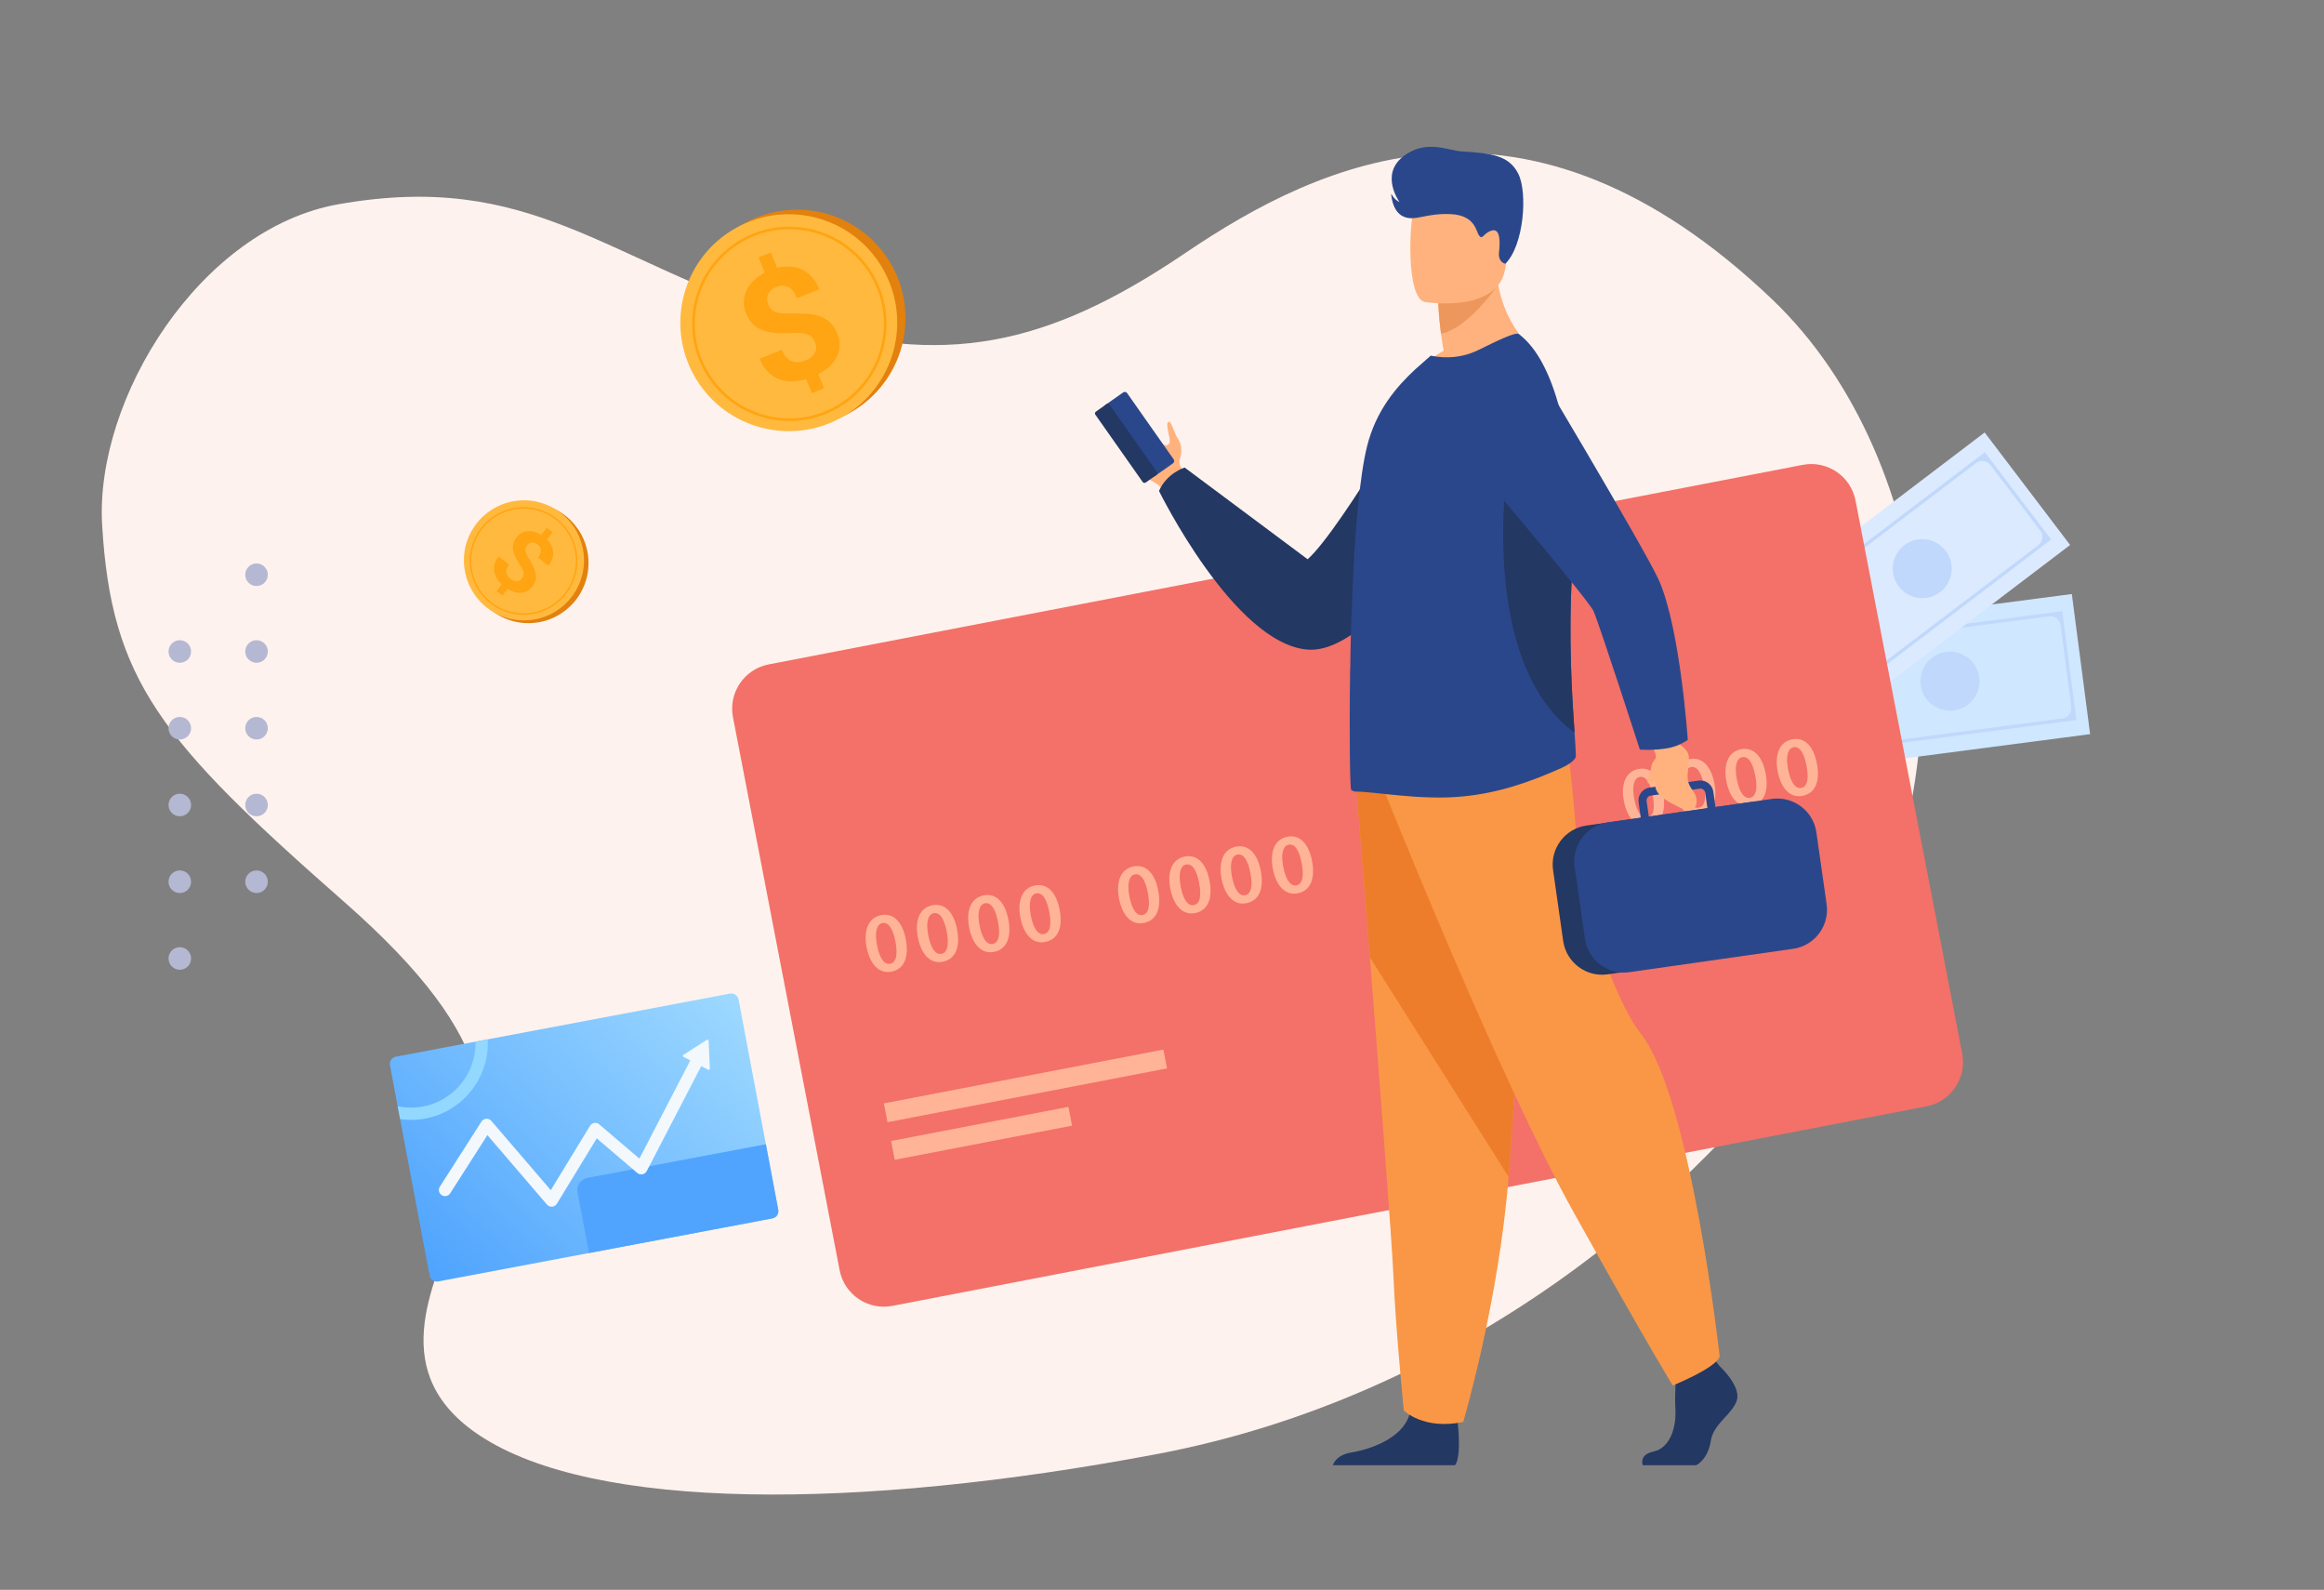 <?xml version="1.0" encoding="utf-8"?>
<!-- Generator: Adobe Illustrator 16.0.0, SVG Export Plug-In . SVG Version: 6.00 Build 0)  -->
<!DOCTYPE svg PUBLIC "-//W3C//DTD SVG 1.1//EN" "http://www.w3.org/Graphics/SVG/1.1/DTD/svg11.dtd">
<svg version="1.1" id="Layer_1" xmlns="http://www.w3.org/2000/svg" xmlns:xlink="http://www.w3.org/1999/xlink" x="0px" y="0px"
	 width="541px" height="370px" viewBox="0 0 541 370" enable-background="new 0 0 541 370" xml:space="preserve">
<rect x="0" y="0" width="541" height="370" fill="#808080" stroke="none"/>
<path fill="#FEF2EE" d="M275.848,58.935c-31.929,21.614-56.359,26.884-91.578,15.606c-43.9-14.058-60.555-34.911-105.432-27.015
	c-32.232,5.67-56.797,45.246-55.061,74.67c2.135,36.174,13.666,50.224,56.266,87.633c37.32,32.776,35.98,50.687,26.91,73.249
	c-6.795,16.9-16.869,36.789,4.801,51.068c26.482,17.453,87.705,17.465,157.594,4.258c69.882-13.209,125.345-58.521,155.453-102.57
	c36.125-52.851,26.809-128.861-12.191-166.093C355.375,15.106,307.78,37.319,275.848,58.935z"/>
<g id="dots-gray_32_">
	<g id="Dots_32_">
		<path id="Combined-Shape-Copy-5_32_" fill="#B5B8D2" d="M59.719,136.386c-1.451,0-2.627-1.176-2.627-2.627
			c0-1.452,1.176-2.626,2.627-2.626s2.627,1.175,2.627,2.626S61.171,136.386,59.719,136.386z M41.856,154.249
			c-1.451,0-2.627-1.176-2.627-2.626c0-1.452,1.176-2.628,2.627-2.628s2.627,1.176,2.627,2.628
			C44.483,153.071,43.307,154.249,41.856,154.249z M59.719,154.249c-1.451,0-2.627-1.176-2.627-2.626
			c0-1.452,1.176-2.628,2.627-2.628s2.627,1.176,2.627,2.628C62.346,153.071,61.171,154.249,59.719,154.249z M41.856,172.11
			c-1.451,0-2.627-1.177-2.627-2.627c0-1.451,1.176-2.627,2.627-2.627s2.627,1.176,2.627,2.627
			C44.483,170.933,43.307,172.11,41.856,172.11z M59.719,172.11c-1.451,0-2.627-1.177-2.627-2.627c0-1.451,1.176-2.627,2.627-2.627
			s2.627,1.176,2.627,2.627C62.346,170.933,61.171,172.11,59.719,172.11z M41.856,189.972c-1.451,0-2.627-1.177-2.627-2.627
			c0-1.452,1.176-2.625,2.627-2.625s2.627,1.175,2.627,2.625S43.307,189.972,41.856,189.972z M59.719,189.972
			c-1.451,0-2.627-1.177-2.627-2.627c0-1.452,1.176-2.625,2.627-2.625s2.627,1.175,2.627,2.625S61.171,189.972,59.719,189.972z
			 M41.856,207.833c-1.451,0-2.627-1.177-2.627-2.626c0-1.452,1.176-2.627,2.627-2.627s2.627,1.175,2.627,2.627
			C44.483,206.656,43.307,207.833,41.856,207.833z M59.719,207.833c-1.451,0-2.627-1.177-2.627-2.626
			c0-1.452,1.176-2.627,2.627-2.627s2.627,1.175,2.627,2.627C62.346,206.656,61.171,207.833,59.719,207.833z M41.856,225.695
			c-1.451,0-2.627-1.179-2.627-2.627c0-1.453,1.176-2.627,2.627-2.627s2.627,1.174,2.627,2.627
			C44.483,224.52,43.307,225.695,41.856,225.695z"/>
	</g>
</g>
<g>
	<g>
		<polygon fill="#CFE7FF" points="424.764,178.93 420.505,146.321 463.979,140.642 463.979,140.642 482.298,138.249 
			486.557,170.858 452.354,175.327 		"/>
		<g>
			<path fill="#C0D8FB" d="M427.822,174.823l-3.309-25.315l55.541-7.256l3.307,25.319L427.822,174.823z M425.691,152.514
				l2.494,19.091c0.168,1.295,1.356,2.209,2.654,2.039l49.261-6.433c1.32-0.175,2.25-1.383,2.077-2.704l-2.485-19.016
				c-0.171-1.309-1.368-2.23-2.676-2.063l-49.294,6.444C426.43,150.042,425.523,151.223,425.691,152.514z"/>
		</g>
		<path fill="#C0D8FB" d="M453.048,151.725c3.763-0.493,7.21,2.159,7.7,5.919c0.492,3.765-2.159,7.213-5.921,7.703
			c-3.76,0.493-7.21-2.159-7.7-5.922C446.636,155.663,449.287,152.215,453.048,151.725z"/>
	</g>
	<g>
		<polygon fill="#DCEAFF" points="432.283,164.536 412.386,138.351 447.294,111.825 447.294,111.825 462.003,100.647 481.9,126.832 
			454.436,147.703 		"/>
		<g>
			<path fill="#C0D8FB" d="M432.895,159.454l-15.446-20.33l44.598-33.89l15.447,20.328L432.895,159.454z M419.962,141.149
				l11.649,15.329c0.79,1.042,2.276,1.245,3.317,0.453l39.557-30.056c1.059-0.806,1.265-2.32,0.459-3.376l-11.603-15.27
				c-0.797-1.053-2.296-1.256-3.348-0.459l-39.579,30.08C419.377,138.636,419.178,140.113,419.962,141.149z"/>
		</g>
		<circle fill="#C0D8FB" cx="447.471" cy="132.344" r="6.87"/>
	</g>
</g>
<g>
	<path fill="#F37168" d="M448.465,257.479L207.739,303.92c-5.688,1.098-11.189-2.623-12.285-8.313l-24.826-128.695
		c-1.1-5.687,2.623-11.188,8.311-12.285l240.722-46.441c5.688-1.098,11.189,2.626,12.287,8.313l24.83,128.694
		C457.875,250.881,454.153,256.382,448.465,257.479z"/>
	<g>
		
			<rect x="205.667" y="250.363" transform="matrix(0.982 -0.189 0.189 0.982 -43.523 49.807)" fill="#FFB497" width="66.258" height="4.457"/>
		
			<rect x="207.574" y="261.405" transform="matrix(0.982 -0.189 0.189 0.982 -45.801 48.076)" fill="#FFB497" width="42.036" height="4.456"/>
		<g>
			<path fill="#FFB497" d="M210.854,218.583c0.791,4.103-0.316,6.972-3.363,7.559c-2.912,0.563-4.986-1.793-5.754-5.656
				c-0.764-3.967,0.408-6.93,3.377-7.502C208.182,212.392,210.135,214.852,210.854,218.583z M204.157,219.997
				c0.6,3.107,1.748,4.546,3.059,4.293c1.424-0.273,1.816-2.133,1.229-5.182c-0.57-2.948-1.588-4.557-3.035-4.277
				C204.139,215.077,203.546,216.831,204.157,219.997z"/>
			<path fill="#FFB497" d="M222.792,216.28c0.791,4.103-0.316,6.972-3.365,7.56c-2.91,0.563-4.986-1.793-5.752-5.659
				c-0.766-3.966,0.404-6.926,3.375-7.5C220.118,210.09,222.071,212.549,222.792,216.28z M216.093,217.693
				c0.6,3.108,1.748,4.548,3.059,4.296c1.424-0.276,1.816-2.136,1.229-5.183c-0.568-2.95-1.588-4.556-3.035-4.278
				C216.077,212.774,215.483,214.53,216.093,217.693z"/>
			<path fill="#FFB497" d="M234.727,213.977c0.791,4.104-0.316,6.974-3.363,7.561c-2.912,0.562-4.988-1.795-5.753-5.658
				c-0.764-3.968,0.406-6.928,3.375-7.501C232.053,207.786,234.006,210.245,234.727,213.977z M228.028,215.394
				c0.6,3.104,1.75,4.543,3.059,4.292c1.426-0.275,1.818-2.135,1.229-5.182c-0.568-2.951-1.588-4.557-3.033-4.277
				C228.01,210.47,227.419,212.227,228.028,215.394z"/>
			<path fill="#FFB497" d="M246.662,211.675c0.793,4.102-0.314,6.972-3.365,7.56c-2.91,0.562-4.984-1.794-5.752-5.658
				c-0.764-3.966,0.406-6.927,3.377-7.501C243.99,205.484,245.942,207.943,246.662,211.675z M239.965,213.089
				c0.598,3.106,1.748,4.546,3.057,4.294c1.426-0.275,1.818-2.133,1.23-5.182c-0.57-2.949-1.59-4.557-3.035-4.278
				C239.948,208.169,239.354,209.925,239.965,213.089z"/>
			<path fill="#FFB497" d="M269.615,207.248c0.793,4.102-0.316,6.97-3.363,7.558c-2.91,0.562-4.986-1.794-5.752-5.658
				c-0.766-3.967,0.406-6.928,3.377-7.501C266.944,201.055,268.897,203.517,269.615,207.248z M262.918,208.661
				c0.6,3.107,1.748,4.546,3.057,4.292c1.428-0.273,1.818-2.132,1.23-5.181c-0.57-2.949-1.588-4.556-3.035-4.277
				C262.901,203.739,262.307,205.495,262.918,208.661z"/>
			<path fill="#FFB497" d="M281.553,204.943c0.789,4.104-0.316,6.972-3.365,7.561c-2.91,0.562-4.986-1.794-5.752-5.659
				c-0.766-3.966,0.404-6.927,3.375-7.5C278.879,198.753,280.832,201.213,281.553,204.943z M274.854,206.358
				c0.598,3.105,1.748,4.546,3.059,4.293c1.426-0.274,1.816-2.133,1.229-5.181c-0.57-2.951-1.588-4.559-3.035-4.279
				C274.836,201.436,274.242,203.193,274.854,206.358z"/>
			<path fill="#FFB497" d="M293.489,202.642c0.791,4.104-0.318,6.972-3.365,7.56c-2.91,0.562-4.986-1.794-5.752-5.66
				c-0.766-3.965,0.406-6.927,3.375-7.5C290.815,196.449,292.768,198.909,293.489,202.642z M286.791,204.055
				c0.6,3.106,1.748,4.547,3.057,4.294c1.426-0.274,1.816-2.133,1.229-5.182c-0.568-2.95-1.588-4.558-3.033-4.277
				C286.774,199.135,286.18,200.891,286.791,204.055z"/>
			<path fill="#FFB497" d="M305.426,200.34c0.789,4.101-0.318,6.969-3.365,7.559c-2.912,0.562-4.988-1.795-5.754-5.659
				c-0.764-3.965,0.406-6.927,3.375-7.5C302.75,194.147,304.705,196.606,305.426,200.34z M298.727,201.752
				c0.598,3.106,1.748,4.547,3.057,4.295c1.428-0.275,1.818-2.134,1.229-5.183c-0.566-2.948-1.586-4.556-3.033-4.277
				C298.709,196.833,298.115,198.587,298.727,201.752z"/>
			<path fill="#FFB497" d="M328.377,195.91c0.791,4.102-0.316,6.972-3.363,7.559c-2.912,0.562-4.986-1.793-5.752-5.658
				c-0.766-3.965,0.404-6.927,3.373-7.499C325.705,189.719,327.658,192.18,328.377,195.91z M321.682,197.323
				c0.598,3.108,1.748,4.547,3.057,4.294c1.424-0.273,1.816-2.133,1.229-5.182c-0.568-2.95-1.588-4.556-3.033-4.277
				C321.662,192.404,321.071,194.158,321.682,197.323z"/>
			<path fill="#FFB497" d="M340.315,193.608c0.791,4.103-0.316,6.97-3.365,7.558c-2.91,0.563-4.986-1.791-5.752-5.656
				c-0.766-3.966,0.404-6.929,3.377-7.501C337.641,187.417,339.594,189.876,340.315,193.608z M333.615,195.021
				c0.6,3.106,1.75,4.547,3.059,4.294c1.426-0.274,1.818-2.134,1.229-5.18c-0.568-2.951-1.588-4.559-3.033-4.279
				C333.598,190.1,333.006,191.856,333.615,195.021z"/>
			<path fill="#FFB497" d="M352.25,191.306c0.791,4.104-0.314,6.972-3.365,7.559c-2.91,0.562-4.986-1.794-5.752-5.658
				c-0.766-3.967,0.406-6.928,3.377-7.501C349.576,185.112,351.531,187.573,352.25,191.306z M345.553,192.719
				c0.6,3.106,1.748,4.546,3.057,4.293c1.426-0.274,1.816-2.133,1.229-5.18c-0.568-2.952-1.59-4.559-3.031-4.279
				C345.535,187.798,344.942,189.555,345.553,192.719z"/>
			<path fill="#FFB497" d="M364.188,189.003c0.791,4.103-0.318,6.97-3.367,7.559c-2.908,0.563-4.984-1.794-5.75-5.658
				c-0.766-3.966,0.404-6.929,3.377-7.501C361.514,182.812,363.467,185.271,364.188,189.003z M357.489,190.416
				c0.602,3.105,1.748,4.546,3.059,4.293c1.426-0.273,1.816-2.132,1.229-5.181c-0.568-2.95-1.59-4.557-3.035-4.277
				C357.471,185.496,356.879,187.251,357.489,190.416z"/>
			<path fill="#FFB497" d="M387.141,184.575c0.791,4.102-0.318,6.97-3.365,7.557c-2.912,0.562-4.986-1.793-5.752-5.658
				c-0.766-3.964,0.406-6.927,3.375-7.5C384.467,178.384,386.42,180.843,387.141,184.575z M380.444,185.987
				c0.598,3.106,1.746,4.547,3.057,4.294c1.426-0.274,1.816-2.133,1.23-5.182c-0.572-2.95-1.59-4.556-3.035-4.277
				C380.424,181.067,379.83,182.822,380.444,185.987z"/>
			<path fill="#FFB497" d="M399.078,182.271c0.789,4.103-0.318,6.97-3.367,7.56c-2.91,0.561-4.986-1.795-5.752-5.658
				c-0.766-3.968,0.406-6.928,3.377-7.5C396.403,176.08,398.358,178.54,399.078,182.271z M392.379,183.686
				c0.6,3.106,1.746,4.546,3.057,4.294c1.428-0.275,1.818-2.133,1.23-5.181c-0.57-2.951-1.59-4.558-3.035-4.279
				C392.36,178.764,391.77,180.52,392.379,183.686z"/>
			<path fill="#FFB497" d="M411.014,179.968c0.789,4.104-0.316,6.973-3.367,7.561c-2.91,0.562-4.984-1.795-5.75-5.66
				c-0.766-3.964,0.406-6.926,3.377-7.5C408.338,173.778,410.291,176.237,411.014,179.968z M404.317,181.382
				c0.6,3.107,1.746,4.547,3.055,4.294c1.428-0.276,1.818-2.134,1.23-5.181c-0.57-2.951-1.588-4.557-3.035-4.279
				C404.297,176.462,403.703,178.217,404.317,181.382z"/>
			<path fill="#FFB497" d="M422.949,177.667c0.791,4.103-0.316,6.971-3.363,7.559c-2.912,0.563-4.988-1.794-5.754-5.66
				c-0.768-3.964,0.406-6.927,3.375-7.499C420.274,171.475,422.227,173.934,422.949,177.667z M416.252,179.08
				c0.598,3.105,1.744,4.546,3.057,4.295c1.428-0.277,1.818-2.137,1.23-5.184c-0.57-2.95-1.59-4.556-3.035-4.277
				C416.233,174.16,415.639,175.917,416.252,179.08z"/>
		</g>
	</g>
</g>
<g>
	<g id="man_9_">
		<path fill="#FFB27D" d="M261.375,102.99c1.297,3.481,3.539,7.519,5.891,8.523c2.67,1.139,3.781,2.744,3.781,2.744l2.154-1.251
			l2.574-1.493c0,0-0.063-0.286-0.188-0.752c-0.123-0.466-0.316-1.108-0.578-1.824c0,0-0.791-1.015-0.305-2.29
			c0.484-1.274,0.385-3.241-0.438-4.444c-0.828-1.198-1.623-4.154-2.121-4.066c-1.201,0.206,0.592,4.27,0.078,5.022
			c-0.467,0.682-1.049,0.448-1.158,0.398c-0.008-0.007-0.012-0.007-0.02-0.013c-3.375-1.485-7.469-9.487-9.281-8.407
			C261.088,95.54,260.824,101.51,261.375,102.99z"/>
		<g>
			<path fill="#2B478B" d="M273.057,107.834l-4.23,2.975c-0.299,0.209-0.713,0.136-0.924-0.163l-10.834-15.415
				c-0.209-0.299-0.137-0.715,0.162-0.926l4.229-2.972c0.299-0.212,0.715-0.138,0.924,0.162l10.834,15.416
				C273.428,107.21,273.356,107.626,273.057,107.834z"/>
			<path fill="#233862" d="M269.184,110.556l-2.477,1.742c-0.229,0.16-0.545,0.104-0.705-0.122l-11.018-15.675
				c-0.158-0.226-0.104-0.543,0.125-0.704l2.477-1.741c0.227-0.161,0.547-0.104,0.705,0.124l11.018,15.673
				C269.467,110.083,269.41,110.398,269.184,110.556z"/>
		</g>
		<path fill="#233862" d="M333.729,85.715c0,0-21.521,37.534-29.328,44.44l-28.625-21.341c0,0-4.154,1.272-5.975,5.443
			c0,0,17.383,35.416,34.498,36.917c17.115,1.503,41.139-42.45,41.139-42.45L333.729,85.715z"/>
		<g>
			<path fill="#233862" d="M382.426,341.003h12.436c1.563-0.85,2.959-2.795,3.398-5.698c0.607-4.004,5.096-6.188,6.068-9.465
				c0.971-3.275-4.004-7.885-4.004-7.885l-0.832-1.074l-0.867-1.114l-8.252,1.943c0,0-0.205,1.966-0.33,4.47
				c-0.092,1.807-0.137,3.894-0.035,5.723c0.242,4.369-1.223,9.074-5.102,9.926C382.033,338.455,382.162,340.159,382.426,341.003z"
				/>
			<path fill="#233862" d="M310.266,341.003h28.434c1.369-1.669,0.865-7.826,0.658-9.838c-0.045-0.405-0.074-0.642-0.074-0.642
				s-9.707-7.766-11.041-1.818c-0.041,0.186-0.09,0.367-0.145,0.547c-1.68,5.564-9.219,8.092-13.57,8.795
				C311.698,338.507,310.653,339.978,310.266,341.003z"/>
			<path fill="#F99746" d="M315.684,182.285c0,0,1.473,18.392,3.207,40.506c2.355,30.038,5.188,66.933,5.469,73.924
				c0.484,12.137,2.428,31.552,2.428,31.552s4.607,4.611,13.834,2.669c0,0,8.221-27.717,10.568-57.038
				c0.033-0.482,0.072-0.968,0.107-1.451c2.186-29.85,5.582-92.71,5.582-92.71L315.684,182.285z"/>
			<path fill="#ED7D2B" d="M315.684,182.285c0,0,1.473,18.392,3.207,40.506l32.299,51.106c0.033-0.482,0.072-0.968,0.107-1.451
				c2.186-29.85,5.582-92.71,5.582-92.71L315.684,182.285z"/>
			<path fill="#F99746" d="M322.416,184.466c0,0,26.576,66.623,44.051,97.93c17.473,31.307,22.932,40.046,22.932,40.046
				s10.014-4.006,10.926-6.735c0,0-6.684-60.441-18.385-75.176c-6.613-8.328-14.383-33.311-14.746-42.048
				c-0.361-8.737-2.365-26.029-2.365-26.029L322.416,184.466z"/>
		</g>
		<path fill="#FFB27D" d="M329.033,87.347c10.385,3.277,28.352-5.566,28.352-5.566s-9.574-7.186-9.072-22.127l-8.031,6.468
			l-5.453,4.397c0,0,0.021,2.593,0.619,7.132c0.158,1.195,0.354,2.525,0.6,3.981C331.59,84.079,329.033,87.347,329.033,87.347z"/>
		<path fill="#ED975D" d="M334.828,70.519c0,0,0.021,2.593,0.619,7.132c6.043-1.038,12.9-10.804,12.9-10.804
			c-3.078-0.89-5.771-1.048-8.066-0.726L334.828,70.519z"/>
		<path fill="#FFB27D" d="M331.653,70.274c0,0,17.152,2.848,18.764-7.861c1.611-10.71,4.91-17.557-5.977-19.828
			c-10.883-2.271-13.629,1.495-15.037,4.938C327.996,50.966,327.233,69.256,331.653,70.274z"/>
		<path fill="#2B478B" d="M314.537,183.815c0.313,0.26,0.676,0.416,1.09,0.416c3.902-0.055,15.273,2.113,24.898,1.125
			c8.109-0.778,15.289-3.183,23-6.64c1.023-0.458,3.379-1.714,3.326-2.86c-0.033-1.252-0.16-3.068-0.314-5.358
			c-0.545-7.96-1.496-21.646-0.568-37.44c0.166-2.939,0.256-5.858,0.264-8.729c0.08-21.406-4.164-40.231-12.693-46.603
			c-0.729-0.521-5.199,1.664-9.309,3.692c-3.795,1.871-7.592,2.077-11.18,1.354l-3.588,3.17c-4.367,4.057-9.152,9.571-11.232,17.942
			c-1.771,7.125-2.807,19.97-3.381,33.283c-0.258,6.032-0.469,12.119-0.521,17.892v0.205c-0.049,0.575-0.049,1.199-0.049,1.771
			C314.071,171.854,314.28,183.604,314.537,183.815z"/>
		<path fill="#233862" d="M366.537,170.498c-0.545-7.96-1.496-21.646-0.568-37.44c0.166-2.939,0.256-5.858,0.264-8.729
			c-3.553-8.618-6.455-14.868-6.455-14.868h-8.955C350.823,109.459,344.254,154.302,366.537,170.498z"/>
		<g>
			<path fill="#233862" d="M412.408,221.319l-38.191,5.443c-4.971,0.708-9.615-2.783-10.324-7.751l-2.359-16.552
				c-0.707-4.97,2.779-9.616,7.748-10.323l38.195-5.443c4.969-0.709,9.615,2.779,10.32,7.75l2.361,16.55
				C420.865,215.963,417.381,220.609,412.408,221.319z"/>
			<path fill="#2B478B" d="M366.567,201.731l2.387,16.743c0.461,3.241,2.59,5.852,5.391,7.09c0.932,0.413,1.936,0.674,2.977,0.753
				h0.008h0.002c0.648,0.052,1.313,0.034,1.984-0.063l38.123-5.436c4.99-0.71,8.49-5.374,7.779-10.361l-2.385-16.743
				c-0.713-4.988-5.375-8.49-10.361-7.779l-13.129,1.873l-0.51-3.572c-0.234-1.652-1.77-2.801-3.416-2.568l-1.441,0.206
				l-7.986,1.136l-1.98,0.285c-0.799,0.112-1.504,0.534-1.994,1.178c-0.484,0.649-0.688,1.445-0.572,2.242l0.508,3.574l-7.605,1.078
				c-0.299,0.045-0.592,0.104-0.881,0.172c-0.004,0.002-0.008,0.002-0.008,0.002h-0.002c-2.936,0.719-5.254,2.84-6.326,5.527v0.002
				C366.555,198.505,366.336,200.1,366.567,201.731z M397.467,188.074l-13.643,1.947l-0.508-3.572
				c-0.088-0.615,0.342-1.189,0.959-1.277l3.424-0.488l6.285-0.896l1.697-0.242c0.115-0.017,0.229-0.015,0.336,0.005
				c0.475,0.074,0.869,0.455,0.939,0.954L397.467,188.074z"/>
		</g>
		<path fill="#FFB27D" d="M383.365,172.038c0,0,2.008,2.673,2.086,3.74c0.537,7.232-2.766,8.235,5.793,12.255
			c0,0,3.654,1.391,3.717-1.441c0.063-2.836-2.537-2.888-2.061-6.856c0.549-4.583,0.494-4.625-2.514-7.018l-1.992-3.29
			L383.365,172.038z"/>
		<path fill="#2B478B" d="M388.465,174.085c-3.225,0.629-6.719,0.374-6.719,0.374s-9.574-29.573-10.807-32.274
			c-1.232-2.702-28.432-34.677-28.432-34.677l11.33-28.36c0,0,29.424,49.149,32.412,56.055c4.938,11.412,6.65,36.997,6.65,36.997
			S391,173.59,388.465,174.085z"/>
		<path fill="#2B478B" d="M350.43,61.383c0,0-1.758-0.294-1.475-2.719c0.283-2.424,0.281-5.594-1.691-5.004s-2.07,2.171-2.881,1.248
			c-0.809-0.922-0.824-4.805-6.691-5.075c-5.863-0.27-8.248,1.771-10.975,0.572c-2.729-1.2-2.873-5.329-2.873-5.329
			s0.777,1.476,1.947,1.942c0,0-4.549-6.224,0.719-10.491c5.268-4.267,10.639-1.475,13.691-1.29
			c6.717,0.409,11.055,0.813,13.25,5.226S354.74,57.134,350.43,61.383z"/>
		<path fill="#FFB27D" d="M386.531,175.22c0,0-1.934,2.013-2.057,2.85c-0.389,2.689-1.287,3.851-0.836,4.144
			c0.932,0.607,2.174-1.383,2.766-3.17C386.994,177.258,386.531,175.22,386.531,175.22z"/>
	</g>
</g>
<g>
	
		<linearGradient id="SVGID_1_" gradientUnits="userSpaceOnUse" x1="184.86" y1="227.699" x2="99.649" y2="290.012" gradientTransform="matrix(0.983 -0.185 0.185 0.983 -47.617 32.271)">
		<stop  offset="0" style="stop-color:#A6DFFF"/>
		<stop  offset="1" style="stop-color:#50A4FE"/>
	</linearGradient>
	<path fill="url(#SVGID_1_)" d="M171.933,232.615l9.232,48.937c0.176,0.933-0.435,1.83-1.37,2.006l-77.778,14.675
		c-0.935,0.176-1.831-0.437-2.007-1.371l-9.232-48.934c-0.176-0.935,0.435-1.832,1.37-2.008l77.778-14.675
		C170.861,231.069,171.757,231.682,171.933,232.615z"/>
	<path fill="#50A4FE" d="M178.289,266.297l2.876,15.255c0.176,0.933-0.435,1.83-1.37,2.006l-42.689,8.054l-2.667-14.129
		c-0.294-1.558,0.73-3.052,2.283-3.345L178.289,266.297z"/>
	<g>
		<g>
			<path fill="#F2F8FC" d="M128.68,280.813c-0.051,0.009-0.099,0.015-0.15,0.021c-0.458,0.036-0.903-0.148-1.202-0.494
				l-13.869-16.154l-8.654,13.527c-0.423,0.666-1.311,0.861-1.976,0.435c-0.665-0.425-0.862-1.31-0.435-1.977l9.689-15.15
				c0.244-0.382,0.652-0.624,1.106-0.656c0.452-0.031,0.892,0.152,1.186,0.494l13.841,16.123l9.132-14.969
				c0.217-0.358,0.582-0.609,0.996-0.666c0.414-0.068,0.837,0.053,1.153,0.322l9.345,7.97l12.359-23.801
				c0.364-0.702,1.23-0.976,1.929-0.61c0.704,0.364,0.977,1.229,0.613,1.93l-13.191,25.398c-0.199,0.388-0.564,0.661-0.995,0.747
				c-0.433,0.063-0.869-0.035-1.202-0.316l-9.439-8.05l-9.282,15.217C129.423,280.499,129.075,280.739,128.68,280.813z"/>
		</g>
		<g>
			<g>
				<path fill="#F2F8FC" d="M165.247,248.688l-0.289-6.448c-0.009-0.216-0.247-0.34-0.43-0.225l-5.44,3.475
					c-0.183,0.116-0.169,0.385,0.02,0.484l5.73,2.974C165.03,249.048,165.255,248.903,165.247,248.688z"/>
			</g>
		</g>
	</g>
	<g>
		<path fill="#92D8FF" d="M110.699,242.419c0.173,7.211-4.906,13.716-12.221,15.098c-2.013,0.379-4.015,0.337-5.903-0.069
			l0.567,3.011c1.9,0.275,3.877,0.246,5.867-0.129c8.875-1.675,14.981-9.674,14.538-18.447L110.699,242.419z"/>
	</g>
</g>
<g>
	<circle fill="#E2810E" cx="185.544" cy="74.037" r="25.243"/>
	<path fill="#FFB93E" d="M196.75,96.658c-0.311,0.189-0.627,0.372-0.949,0.549c-0.109,0.062-0.217,0.12-0.324,0.177
		c-0.25,0.133-0.498,0.26-0.75,0.385c-12.021,5.903-26.683,1.373-33.219-10.481c-6.232-11.307-2.882-25.312,7.345-32.667
		c0.816-0.586,1.676-1.13,2.577-1.626c0.323-0.179,0.649-0.35,0.978-0.512c0.318-0.159,0.64-0.31,0.962-0.453
		c0.987-0.439,1.991-0.812,3.006-1.115c1.508-0.453,3.038-0.76,4.57-0.922c4.756-0.503,9.54,0.364,13.781,2.44
		c4.502,2.201,8.393,5.761,10.996,10.481C212.276,74.802,208.239,89.671,196.75,96.658z"/>
	<g>
		<path fill="#FFA412" d="M183.792,97.99c-2.111,0-4.233-0.298-6.316-0.901c-5.805-1.678-10.606-5.517-13.524-10.808
			c-2.915-5.291-3.599-11.402-1.919-17.204c1.68-5.805,5.518-10.606,10.809-13.522c10.922-6.021,24.706-2.034,30.728,8.888
			c6.02,10.922,2.031,24.707-8.889,30.729C191.288,97.039,187.56,97.99,183.792,97.99z M183.724,53.357
			c-3.591,0-7.229,0.879-10.589,2.731c-5.147,2.837-8.882,7.511-10.516,13.157c-1.636,5.646-0.972,11.592,1.868,16.74
			c2.838,5.149,7.51,8.884,13.156,10.518c5.646,1.633,11.594,0.97,16.74-1.867c10.628-5.86,14.507-19.273,8.649-29.901
			C199.028,57.47,191.488,53.357,183.724,53.357z"/>
	</g>
	<g>
		<path fill="#FFA412" d="M194.884,77.558c-0.05-0.123-0.102-0.245-0.157-0.362c-0.409-0.899-0.918-1.63-1.529-2.188
			c-0.692-0.63-1.497-1.103-2.411-1.418c-0.916-0.314-1.938-0.507-3.063-0.576c-1.127-0.068-2.353-0.084-3.678-0.047
			c-0.818,0.024-1.52,0.011-2.102-0.043c-0.581-0.052-1.073-0.16-1.477-0.322c-0.406-0.163-0.734-0.387-0.988-0.67
			c-0.252-0.281-0.461-0.626-0.626-1.034c-0.167-0.407-0.261-0.812-0.286-1.213c-0.023-0.4,0.035-0.781,0.179-1.142
			c0.146-0.359,0.379-0.69,0.704-0.996c0.325-0.308,0.755-0.568,1.289-0.783c0.983-0.401,1.903-0.393,2.757,0.024
			c0.854,0.418,1.548,1.287,2.085,2.609l5.143-2.089c-0.447-1.1-1.009-2.03-1.684-2.79c-0.674-0.759-1.434-1.346-2.279-1.761
			c-0.847-0.414-1.766-0.656-2.763-0.727c-0.993-0.071-2.029,0.034-3.103,0.317l-1.457-3.587l-2.846,1.156l1.435,3.536
			c-1.025,0.533-1.897,1.153-2.612,1.86s-1.265,1.473-1.648,2.297c-0.385,0.822-0.586,1.688-0.604,2.594
			c-0.02,0.906,0.161,1.828,0.542,2.763c0.438,1.081,1.003,1.937,1.695,2.566c0.69,0.631,1.494,1.103,2.407,1.41
			c0.913,0.31,1.934,0.494,3.063,0.556s2.359,0.06,3.688-0.004c0.771-0.044,1.438-0.039,2.006,0.013
			c0.566,0.053,1.058,0.161,1.47,0.327c0.413,0.166,0.757,0.399,1.03,0.698c0.272,0.3,0.504,0.682,0.69,1.143
			c0.167,0.409,0.249,0.814,0.247,1.22c-0.001,0.406-0.092,0.793-0.275,1.161c-0.181,0.37-0.453,0.712-0.816,1.025
			c-0.363,0.314-0.823,0.584-1.381,0.812c-0.486,0.196-0.988,0.327-1.509,0.391s-1.028,0.014-1.522-0.151
			c-0.496-0.165-0.96-0.465-1.392-0.898c-0.433-0.435-0.807-1.043-1.124-1.825l-5.143,2.088c0.537,1.322,1.211,2.371,2.022,3.145
			c0.813,0.775,1.7,1.329,2.664,1.662c0.966,0.333,1.975,0.481,3.027,0.437c1.054-0.042,2.095-0.213,3.118-0.516L189,91.5
			l2.829-1.149l-1.336-3.288c1.027-0.535,1.908-1.149,2.641-1.844c0.679-0.644,1.21-1.337,1.593-2.081
			c0.032-0.06,0.063-0.12,0.092-0.18c0.385-0.813,0.594-1.673,0.617-2.583C195.463,79.467,195.278,78.528,194.884,77.558z"/>
	</g>
</g>
<g>
	<circle fill="#E2810E" cx="123.017" cy="131.042" r="13.983"/>
	<path fill="#FFB93E" d="M115.287,142.695c-0.176-0.096-0.352-0.197-0.525-0.302c-0.061-0.035-0.117-0.07-0.175-0.106
		c-0.134-0.083-0.263-0.166-0.394-0.253c-6.168-4.121-8.069-12.405-4.203-18.83c3.688-6.128,11.33-8.412,17.695-5.554
		c0.508,0.229,1.007,0.489,1.496,0.782c0.175,0.106,0.348,0.215,0.516,0.327c0.165,0.109,0.327,0.221,0.484,0.335
		c0.484,0.352,0.942,0.729,1.37,1.132c0.636,0.596,1.208,1.243,1.71,1.935c1.563,2.138,2.477,4.672,2.658,7.281
		c0.196,2.769-0.429,5.623-1.968,8.182C130.074,144.066,121.827,146.261,115.287,142.695z"/>
	<g>
		<path fill="#FFA412" d="M111.051,136.855c-0.586-1.012-1.034-2.111-1.322-3.276c-0.809-3.249-0.303-6.615,1.422-9.484
			c1.727-2.866,4.466-4.891,7.713-5.697c3.248-0.808,6.615-0.302,9.482,1.424c5.92,3.562,7.837,11.274,4.275,17.194
			c-3.563,5.919-11.275,7.836-17.195,4.274C113.588,140.184,112.098,138.661,111.051,136.855z M132.422,124.427
			c-0.998-1.722-2.43-3.221-4.25-4.316c-2.79-1.679-6.066-2.17-9.227-1.385c-3.16,0.783-5.826,2.754-7.504,5.545
			c-1.68,2.789-2.172,6.066-1.386,9.226c0.785,3.16,2.755,5.826,5.544,7.504c5.761,3.467,13.266,1.601,16.731-4.159
			C134.7,132.903,134.578,128.146,132.422,124.427z"/>
	</g>
	<g>
		<path fill="#FFA412" d="M123.923,136.497c0.045-0.058,0.09-0.117,0.13-0.177c0.317-0.446,0.525-0.892,0.624-1.34
			c0.108-0.508,0.112-1.024,0.01-1.549c-0.104-0.527-0.296-1.07-0.575-1.629c-0.279-0.56-0.613-1.15-0.999-1.775
			c-0.238-0.386-0.427-0.726-0.563-1.02c-0.137-0.292-0.221-0.558-0.255-0.797c-0.036-0.24-0.02-0.459,0.046-0.66
			c0.064-0.197,0.172-0.394,0.321-0.586c0.148-0.194,0.316-0.35,0.502-0.475c0.186-0.122,0.384-0.2,0.597-0.231
			c0.212-0.029,0.437-0.01,0.674,0.062c0.237,0.07,0.481,0.203,0.732,0.399c0.465,0.359,0.717,0.803,0.754,1.328
			s-0.187,1.099-0.671,1.724l2.43,1.885c0.401-0.52,0.691-1.047,0.869-1.582c0.177-0.533,0.247-1.061,0.211-1.581
			c-0.037-0.521-0.176-1.028-0.42-1.526c-0.24-0.495-0.58-0.963-1.014-1.397l1.314-1.695l-1.344-1.043L126,124.5
			c-0.54-0.343-1.08-0.588-1.617-0.734c-0.537-0.146-1.057-0.196-1.559-0.151c-0.5,0.044-0.971,0.188-1.411,0.43
			c-0.439,0.243-0.831,0.585-1.173,1.027c-0.396,0.511-0.65,1.02-0.76,1.525c-0.11,0.507-0.113,1.022-0.007,1.546
			c0.105,0.523,0.3,1.063,0.585,1.622c0.283,0.559,0.627,1.148,1.025,1.766c0.235,0.358,0.418,0.679,0.551,0.965
			c0.133,0.287,0.217,0.552,0.252,0.796s0.019,0.474-0.049,0.688c-0.068,0.214-0.187,0.431-0.355,0.648
			c-0.15,0.193-0.322,0.346-0.516,0.457c-0.195,0.112-0.406,0.176-0.633,0.19c-0.228,0.017-0.468-0.02-0.719-0.106
			c-0.252-0.087-0.509-0.232-0.772-0.436c-0.229-0.18-0.431-0.384-0.605-0.615c-0.176-0.232-0.293-0.489-0.352-0.771
			c-0.058-0.284-0.043-0.589,0.044-0.917c0.089-0.327,0.277-0.676,0.563-1.045l-2.43-1.886c-0.484,0.625-0.8,1.24-0.944,1.844
			c-0.146,0.604-0.165,1.184-0.057,1.738s0.318,1.08,0.632,1.571c0.313,0.493,0.684,0.945,1.112,1.351l-1.199,1.547l1.337,1.037
			l1.204-1.554c0.542,0.344,1.08,0.596,1.617,0.753c0.497,0.146,0.977,0.21,1.439,0.186c0.038-0.001,0.075-0.003,0.111-0.006
			c0.498-0.04,0.968-0.18,1.41-0.421C123.169,137.304,123.568,136.956,123.923,136.497z"/>
	</g>
</g>
</svg>
